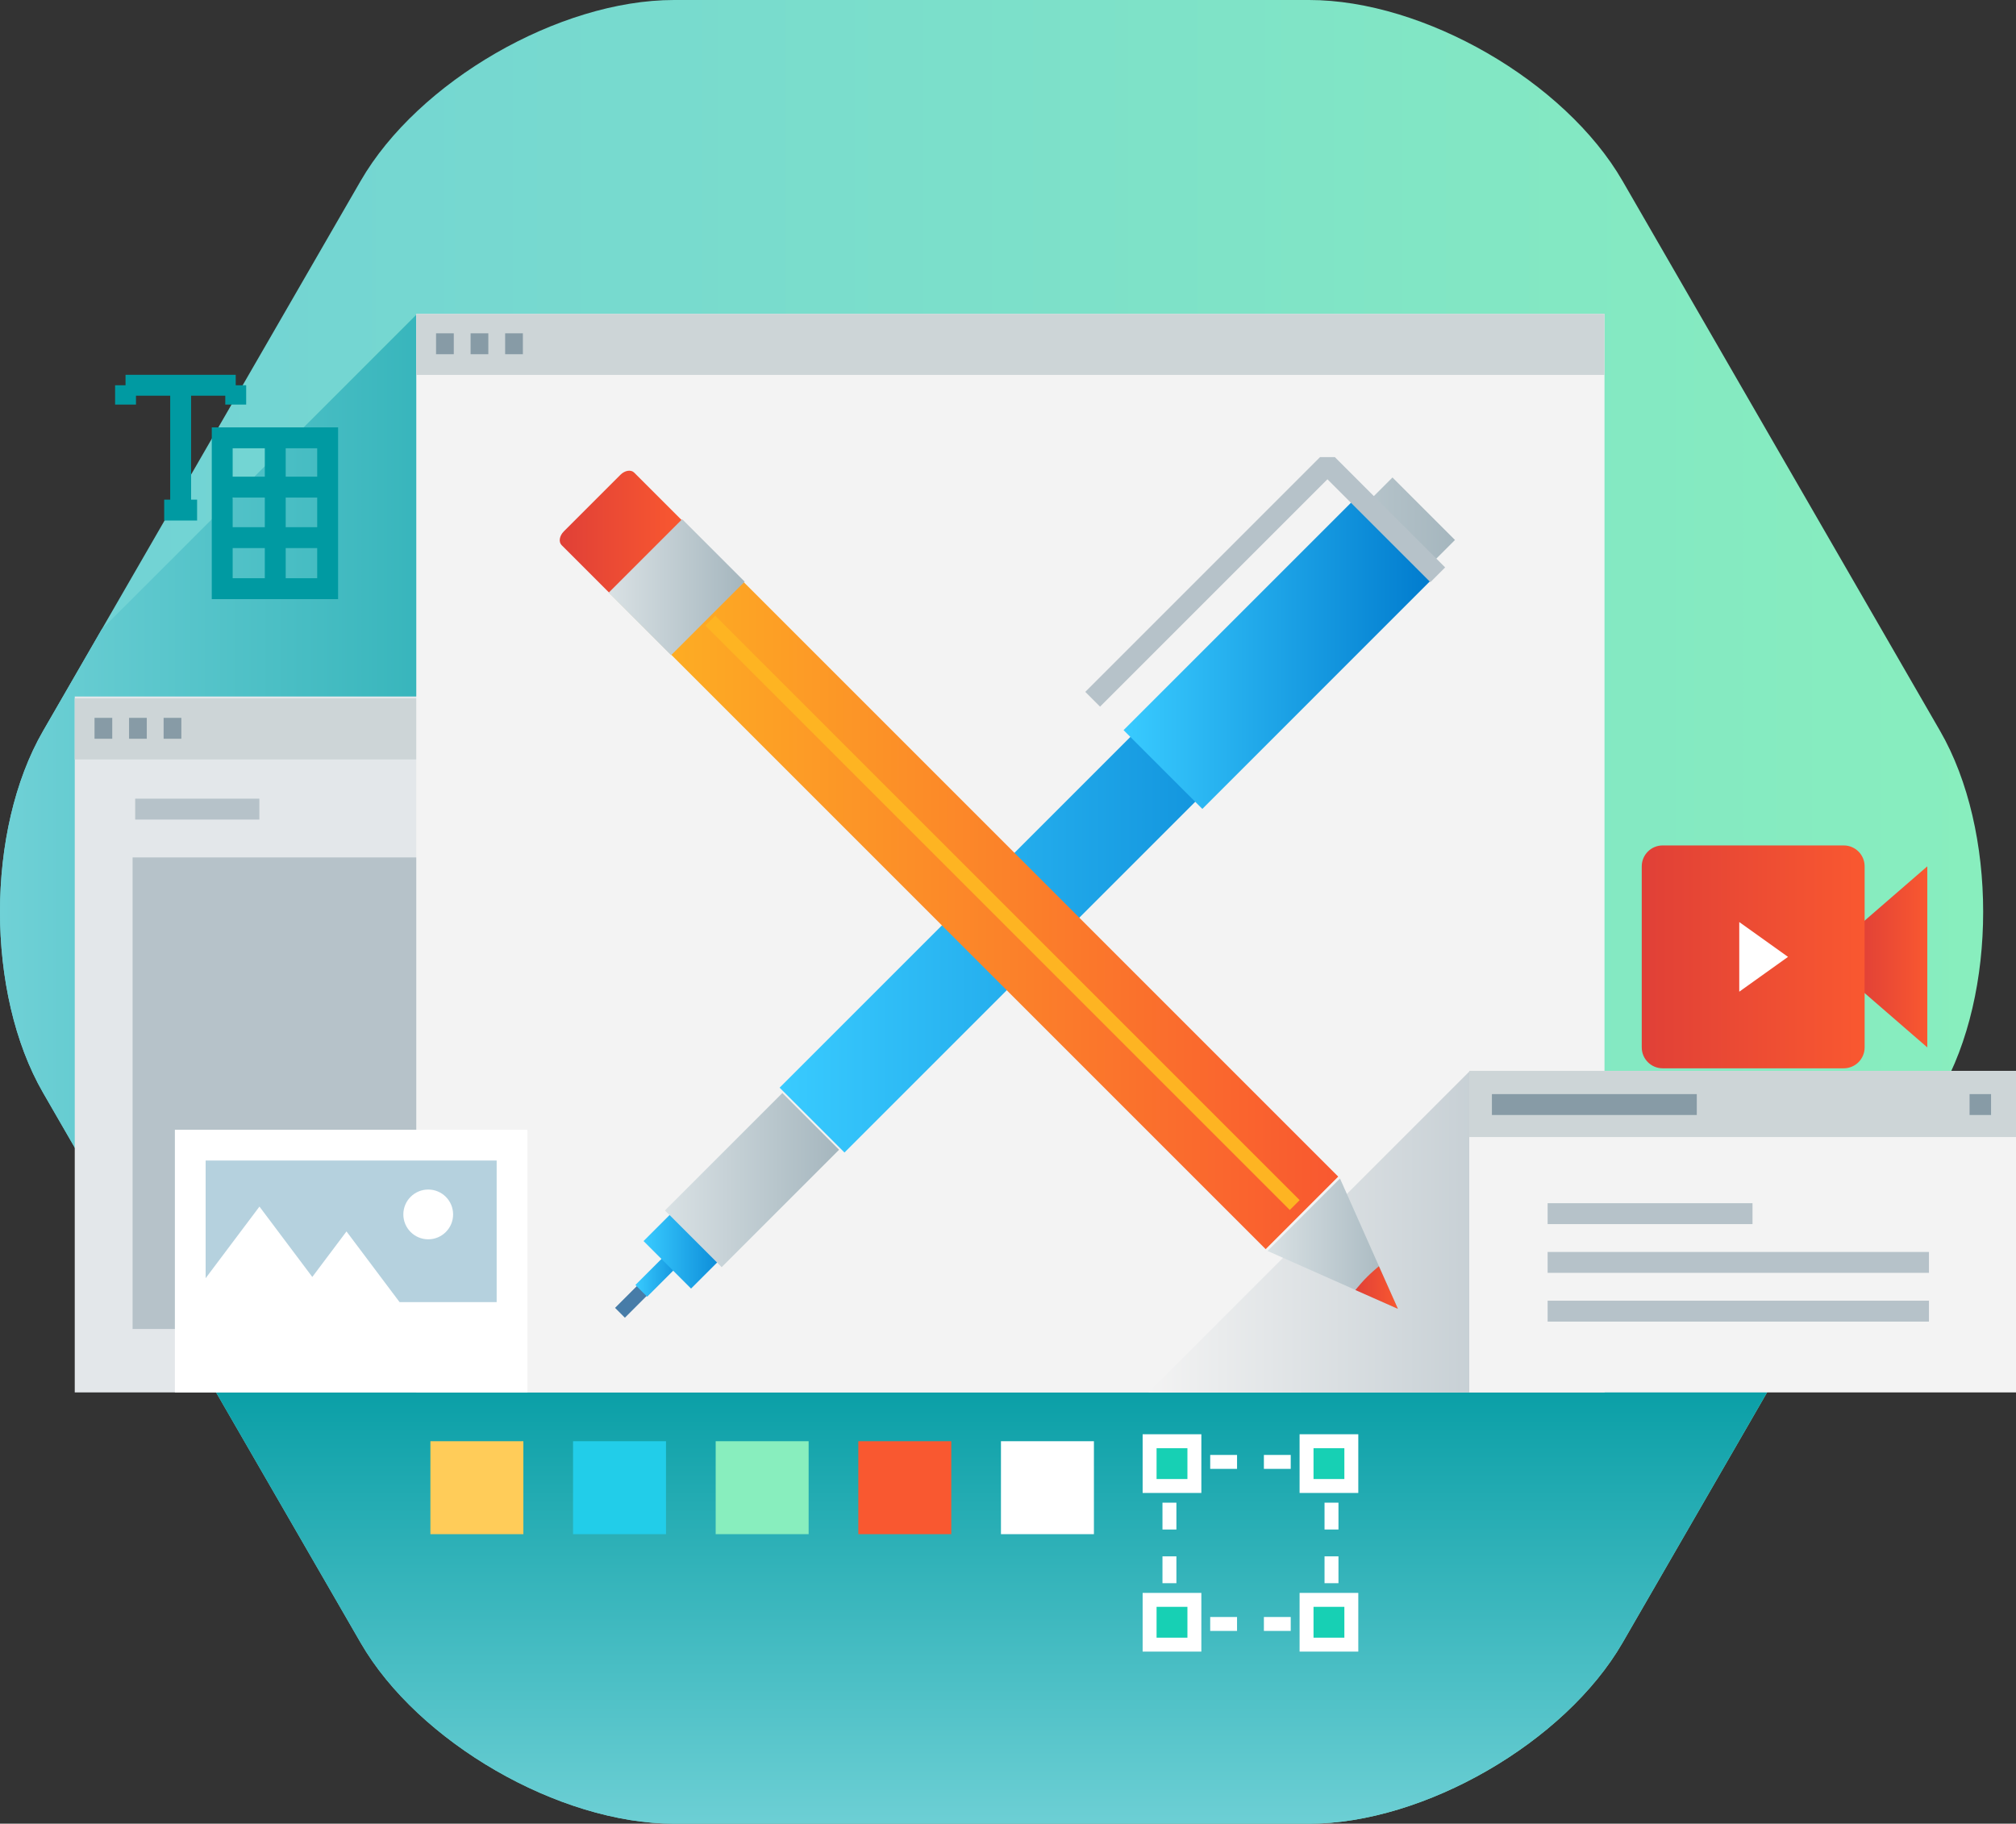<?xml version="1.0" encoding="utf-8"?>
<!-- Generator: Adobe Illustrator 16.0.0, SVG Export Plug-In . SVG Version: 6.00 Build 0)  -->
<!DOCTYPE svg PUBLIC "-//W3C//DTD SVG 1.1//EN" "http://www.w3.org/Graphics/SVG/1.1/DTD/svg11.dtd">
<svg version="1.1" id="Layer_4" xmlns="http://www.w3.org/2000/svg" xmlns:xlink="http://www.w3.org/1999/xlink" x="0px" y="0px"
	 width="289.454px" height="261.855px" viewBox="0 0 289.454 261.855" enable-background="new 0 0 289.454 261.855"
	 xml:space="preserve">
<rect x="0" y="0" width="289.454" height="261.855" fill="#333333" stroke="none"/>
<g>
	<linearGradient id="SVGID_1_" gradientUnits="userSpaceOnUse" x1="0" y1="130.928" x2="284.739" y2="130.928">
		<stop  offset="0" style="stop-color:#70D1D6"/>
		<stop  offset="1" style="stop-color:#88EEBE"/>
	</linearGradient>
	<path fill="url(#SVGID_1_)" d="M96.779,261.855c-16.5,0-36.75-11.691-45-25.98L6.188,156.908c-8.25-14.289-8.25-37.672,0-51.961
		L51.779,25.98c8.25-14.289,28.5-25.98,45-25.98h91.182c16.5,0,36.75,11.691,45,25.98l45.591,78.967
		c8.25,14.289,8.25,37.672,0,51.961l-45.591,78.967c-8.25,14.289-28.5,25.98-45,25.98H96.779z"/>
	<linearGradient id="SVGID_2_" gradientUnits="userSpaceOnUse" x1="142.37" y1="264.076" x2="142.37" y2="193.125">
		<stop  offset="0" style="stop-color:#70D1D6"/>
		<stop  offset="1" style="stop-color:#009AA2"/>
	</linearGradient>
	<path fill="url(#SVGID_2_)" d="M30.447,198.928l21.332,36.947c8.25,14.289,28.5,25.98,45,25.98h91.182
		c16.5,0,36.75-11.691,45-25.98l21.332-36.947H30.447z"/>
	<linearGradient id="SVGID_3_" gradientUnits="userSpaceOnUse" x1="0" y1="116.818" x2="119.912" y2="116.818">
		<stop  offset="0" style="stop-color:#70D1D6"/>
		<stop  offset="1" style="stop-color:#009AA2"/>
	</linearGradient>
	<path fill="url(#SVGID_3_)" d="M14.617,90.348l-8.429,14.6c-8.25,14.289-8.25,37.672,0,51.961l18.257,31.623h95.467v-83.373
		L59.859,45.106L14.617,90.348z"/>
	<g>
		<linearGradient id="SVGID_4_" gradientUnits="userSpaceOnUse" x1="266.72" y1="137.392" x2="276.72" y2="137.392">
			<stop  offset="0" style="stop-color:#E04037"/>
			<stop  offset="1" style="stop-color:#F95830"/>
		</linearGradient>
		<polygon fill="url(#SVGID_4_)" points="266.72,133.058 266.72,141.724 276.72,150.392 276.72,124.392 		"/>
		<linearGradient id="SVGID_5_" gradientUnits="userSpaceOnUse" x1="235.72" y1="137.392" x2="267.72" y2="137.392">
			<stop  offset="0" style="stop-color:#E04037"/>
			<stop  offset="1" style="stop-color:#F95830"/>
		</linearGradient>
		<path fill="url(#SVGID_5_)" d="M267.72,150.392c0,1.656-1.343,3-3,3h-26c-1.656,0-3-1.344-3-3v-26c0-1.658,1.344-3,3-3h26
			c1.657,0,3,1.342,3,3V150.392z"/>
		<polygon fill="#FFFFFF" points="249.72,132.392 249.72,142.392 256.72,137.392 		"/>
	</g>
	<g>
		<rect x="10.733" y="100.007" fill="#E3E7EA" width="176.092" height="99.922"/>
		<rect x="19.037" y="123.112" fill="#B6C2C9" width="159.484" height="67.711"/>
		<rect x="10.733" y="100.282" fill="#CDD5D7" width="176.092" height="8.76"/>
		<g>
			<rect x="19.41" y="114.677" fill="#B6C2C9" width="17.828" height="3"/>
		</g>
		<g>
			<rect x="128.553" y="115.177" fill="#B0D9EF" width="7.137" height="2"/>
		</g>
		<g>
			<rect x="138.847" y="115.177" fill="#B0D9EF" width="7.137" height="2"/>
		</g>
		<g>
			<rect x="149.142" y="115.177" fill="#B0D9EF" width="7.138" height="2"/>
		</g>
		<g>
			<rect x="159.436" y="115.177" fill="#B0D9EF" width="7.138" height="2"/>
		</g>
		<g>
			<rect x="169.732" y="115.177" fill="#B0D9EF" width="7.138" height="2"/>
		</g>
		<g>
			<rect x="13.572" y="103.071" fill="#879BA6" width="2.544" height="3"/>
		</g>
		<g>
			<rect x="18.531" y="103.071" fill="#879BA6" width="2.544" height="3"/>
		</g>
		<g>
			<rect x="23.492" y="103.071" fill="#879BA6" width="2.545" height="3"/>
		</g>
	</g>
	<g>
		<g>
			<rect x="59.769" y="45.07" fill="#F3F3F3" width="170.601" height="154.858"/>
			<rect x="59.769" y="45.07" fill="#CDD5D7" width="170.601" height="8.76"/>
			<g>
				<rect x="62.608" y="47.859" fill="#879BA6" width="2.545" height="3"/>
			</g>
			<g>
				<rect x="67.567" y="47.859" fill="#879BA6" width="2.545" height="3"/>
			</g>
			<g>
				<rect x="72.528" y="47.859" fill="#879BA6" width="2.545" height="3"/>
			</g>
		</g>
	</g>
	<g>
		<rect x="25.11" y="162.214" fill="#FFFFFF" width="50.616" height="37.715"/>
		<polygon fill="#B5D1DE" points="29.524,166.63 29.524,183.532 37.252,173.247 44.84,183.351 49.749,176.813 55.998,185.136 
			57.37,186.962 71.31,186.962 71.31,166.63 		"/>
		<circle fill="#FFFFFF" cx="61.484" cy="174.372" r="3.573"/>
	</g>
	<g>
		<g>
			<g>
				<polygon fill="#FFFFFF" points="192.175,234.176 189.175,234.176 189.175,232.176 190.175,232.176 190.175,231.176 
					192.175,231.176 				"/>
			</g>
			<g>
				<path fill="#FFFFFF" d="M185.321,234.176h-3.854v-2h3.854V234.176z M177.613,234.176h-3.854v-2h3.854V234.176z"/>
			</g>
			<g>
				<polygon fill="#FFFFFF" points="169.906,234.176 166.906,234.176 166.906,231.176 168.906,231.176 168.906,232.176 
					169.906,232.176 				"/>
			</g>
			<g>
				<path fill="#FFFFFF" d="M168.906,227.322h-2v-3.854h2V227.322z M168.906,219.615h-2v-3.854h2V219.615z"/>
			</g>
			<g>
				<polygon fill="#FFFFFF" points="168.906,211.907 166.906,211.907 166.906,208.907 169.906,208.907 169.906,210.907 
					168.906,210.907 				"/>
			</g>
			<g>
				<path fill="#FFFFFF" d="M185.321,210.907h-3.854v-2h3.854V210.907z M177.614,210.907h-3.854v-2h3.854V210.907z"/>
			</g>
			<g>
				<polygon fill="#FFFFFF" points="192.175,211.907 190.175,211.907 190.175,210.907 189.175,210.907 189.175,208.907 
					192.175,208.907 				"/>
			</g>
			<g>
				<path fill="#FFFFFF" d="M192.175,227.322h-2v-3.854h2V227.322z M192.175,219.614h-2v-3.854h2V219.614z"/>
			</g>
		</g>
		<g>
			<g>
				<rect x="165.059" y="206.937" fill="#17D0B4" width="6.43" height="6.429"/>
				<path fill="#FFFFFF" d="M172.488,214.365h-8.43v-8.429h8.43V214.365z M166.059,212.365h4.43v-4.429h-4.43V212.365z"/>
			</g>
			<g>
				<rect x="187.593" y="206.937" fill="#17D0B4" width="6.429" height="6.429"/>
				<path fill="#FFFFFF" d="M195.022,214.365h-8.429v-8.429h8.429V214.365z M188.593,212.365h4.429v-4.429h-4.429V212.365z"/>
			</g>
			<g>
				<rect x="165.059" y="229.716" fill="#17D0B4" width="6.43" height="6.429"/>
				<path fill="#FFFFFF" d="M172.488,237.145h-8.43v-8.429h8.43V237.145z M166.059,235.145h4.43v-4.429h-4.43V235.145z"/>
			</g>
			<g>
				<rect x="187.593" y="229.716" fill="#17D0B4" width="6.429" height="6.429"/>
				<path fill="#FFFFFF" d="M195.022,237.145h-8.429v-8.429h8.429V237.145z M188.593,235.145h4.429v-4.429h-4.429V235.145z"/>
			</g>
		</g>
	</g>
	<g>
		<rect x="61.797" y="206.937" fill="#FFCC59" width="13.346" height="13.345"/>
		<rect x="82.278" y="206.937" fill="#22CDE9" width="13.345" height="13.345"/>
		<rect x="102.756" y="206.937" fill="#88EEBE" width="13.346" height="13.345"/>
		<rect x="123.237" y="206.937" fill="#F95830" width="13.345" height="13.345"/>
		<rect x="143.716" y="206.937" fill="#FFFFFF" width="13.347" height="13.345"/>
	</g>
	<g>
		<g>
			<g>
				<path fill="#009AA2" d="M48.542,86.023H30.406V61.367h18.137V86.023z M33.406,83.023h12.137V64.367H33.406V83.023z"/>
			</g>
			<g>
				<rect x="38.021" y="63.222" fill="#009AA2" width="3" height="20.949"/>
			</g>
			<g>
				<rect x="31.903" y="68.443" fill="#009AA2" width="15.237" height="3"/>
			</g>
			<g>
				<rect x="31.903" y="75.696" fill="#009AA2" width="15.237" height="3"/>
			</g>
		</g>
		<g>
			<g>
				<rect x="23.573" y="71.74" fill="#009AA2" width="4.726" height="3"/>
			</g>
			<g>
				<rect x="16.525" y="55.317" fill="#009AA2" width="3" height="2.774"/>
			</g>
			<g>
				<rect x="32.346" y="55.317" fill="#009AA2" width="3" height="2.774"/>
			</g>
			<g>
				<rect x="24.437" y="56.139" fill="#009AA2" width="3" height="16.645"/>
			</g>
			<g>
				<rect x="18.025" y="53.817" fill="#009AA2" width="15.821" height="3"/>
			</g>
		</g>
	</g>
	<linearGradient id="SVGID_6_" gradientUnits="userSpaceOnUse" x1="164.888" y1="176.852" x2="230.37" y2="176.852">
		<stop  offset="0" style="stop-color:#F3F3F3"/>
		<stop  offset="0.993" style="stop-color:#B6C2C9"/>
	</linearGradient>
	<polygon fill="url(#SVGID_6_)" points="164.888,199.929 230.37,199.929 230.37,173.099 211.044,153.773 	"/>
	<g>
		<rect x="210.954" y="153.761" fill="#F3F3F3" width="78.5" height="46.168"/>
		<rect x="210.954" y="153.761" fill="#CDD5D7" width="78.5" height="9.5"/>
		<g>
			<rect x="214.206" y="157.097" fill="#879BA6" width="29.416" height="3"/>
		</g>
		<g>
			<rect x="222.206" y="172.761" fill="#B6C2C9" width="29.416" height="3"/>
		</g>
		<g>
			<rect x="222.206" y="179.761" fill="#B6C2C9" width="54.75" height="3"/>
		</g>
		<g>
			<rect x="222.206" y="186.761" fill="#B6C2C9" width="54.75" height="3"/>
		</g>
		<g>
			<rect x="282.788" y="157.097" fill="#879BA6" width="3.084" height="3"/>
		</g>
	</g>
	<g>
		<g>
			<path fill="#B0D9EF" d="M98.413,179.208l-9.339,9.341L98.413,179.208z"/>
			
				<rect x="92.743" y="177.274" transform="matrix(0.707 0.707 -0.707 0.707 157.411 -12.452)" fill="#477CA8" width="2" height="13.209"/>
		</g>
		<linearGradient id="SVGID_7_" gradientUnits="userSpaceOnUse" x1="91.231" y1="181.743" x2="100.121" y2="181.743">
			<stop  offset="0" style="stop-color:#39CBFF"/>
			<stop  offset="1" style="stop-color:#007ACD"/>
		</linearGradient>
		<polygon fill="url(#SVGID_7_)" points="92.916,186.188 100.121,178.982 98.437,177.299 91.231,184.504 		"/>
		<g>
			<linearGradient id="SVGID_8_" gradientUnits="userSpaceOnUse" x1="169.492" y1="88.266" x2="208.903" y2="88.266">
				<stop  offset="0" style="stop-color:#D9E1E4"/>
				<stop  offset="1" style="stop-color:#A5B6BE"/>
			</linearGradient>
			<polygon fill="url(#SVGID_8_)" points="169.492,98.998 178.465,107.971 208.903,77.532 199.93,68.56 			"/>
		</g>
		<linearGradient id="SVGID_9_" gradientUnits="userSpaceOnUse" x1="111.937" y1="119.827" x2="203.252" y2="119.827">
			<stop  offset="0" style="stop-color:#39CBFF"/>
			<stop  offset="1" style="stop-color:#007ACD"/>
		</linearGradient>
		<polygon fill="url(#SVGID_9_)" points="121.25,165.484 203.252,83.48 193.94,74.17 111.937,156.173 		"/>
		<linearGradient id="SVGID_10_" gradientUnits="userSpaceOnUse" x1="92.399" y1="178.004" x2="106.426" y2="178.004">
			<stop  offset="0" style="stop-color:#39CBFF"/>
			<stop  offset="1" style="stop-color:#007ACD"/>
		</linearGradient>
		<polygon fill="url(#SVGID_10_)" points="99.221,185.018 106.426,177.812 99.605,170.99 92.399,178.196 		"/>
		<g>
			<linearGradient id="SVGID_11_" gradientUnits="userSpaceOnUse" x1="161.321" y1="93.639" x2="206.336" y2="93.639">
				<stop  offset="0" style="stop-color:#39CBFF"/>
				<stop  offset="1" style="stop-color:#007ACD"/>
			</linearGradient>
			<polygon fill="url(#SVGID_11_)" points="161.321,104.836 172.63,116.146 206.336,82.438 195.028,71.13 			"/>
		</g>
		<g>
			<g>
				<polygon fill="#B6C2C9" points="157.946,101.463 155.824,99.342 189.531,65.633 191.652,65.633 207.493,81.472 205.372,83.593 
					190.592,68.814 				"/>
			</g>
		</g>
		<linearGradient id="SVGID_12_" gradientUnits="userSpaceOnUse" x1="95.474" y1="169.442" x2="120.475" y2="169.442">
			<stop  offset="0" style="stop-color:#D9E1E4"/>
			<stop  offset="1" style="stop-color:#A5B6BE"/>
		</linearGradient>
		<polygon fill="url(#SVGID_12_)" points="103.617,181.942 120.475,165.086 112.331,156.942 95.474,173.8 		"/>
	</g>
	<g>
		<g>
			<g>
				<linearGradient id="SVGID_13_" gradientUnits="userSpaceOnUse" x1="80.367" y1="76.433" x2="98.059" y2="76.433">
					<stop  offset="0" style="stop-color:#E04037"/>
					<stop  offset="1" style="stop-color:#F95830"/>
				</linearGradient>
				<path fill="url(#SVGID_13_)" d="M80.639,78.275l7.003,7.004l10.417-10.417l-7.004-7.002c-0.464-0.467-1.341-0.321-1.975,0.312
					l-8.123,8.123C80.32,76.932,80.174,77.812,80.639,78.275z"/>
				<linearGradient id="SVGID_14_" gradientUnits="userSpaceOnUse" x1="87.643" y1="127.111" x2="192.138" y2="127.111">
					<stop  offset="0" style="stop-color:#FEB422"/>
					<stop  offset="1" style="stop-color:#F95830"/>
				</linearGradient>
				<polygon fill="url(#SVGID_14_)" points="192.138,168.943 98.059,74.862 87.643,85.279 181.723,179.36 				"/>
			</g>
			<linearGradient id="SVGID_15_" gradientUnits="userSpaceOnUse" x1="181.988" y1="178.565" x2="200.705" y2="178.565">
				<stop  offset="0" style="stop-color:#D9E1E4"/>
				<stop  offset="1" style="stop-color:#A5B6BE"/>
			</linearGradient>
			<polygon fill="url(#SVGID_15_)" points="181.988,179.614 200.705,187.922 192.392,169.209 			"/>
			<g>
				<linearGradient id="SVGID_16_" gradientUnits="userSpaceOnUse" x1="87.385" y1="84.312" x2="106.916" y2="84.312">
					<stop  offset="0" style="stop-color:#D9E1E4"/>
					<stop  offset="1" style="stop-color:#A5B6BE"/>
				</linearGradient>
				<polygon fill="url(#SVGID_16_)" points="96.356,94.078 106.916,83.518 97.945,74.547 87.385,85.107 				"/>
			</g>
			<linearGradient id="SVGID_17_" gradientUnits="userSpaceOnUse" x1="194.604" y1="184.866" x2="200.705" y2="184.866">
				<stop  offset="0" style="stop-color:#E04037"/>
				<stop  offset="1" style="stop-color:#F95830"/>
			</linearGradient>
			<path fill="url(#SVGID_17_)" d="M197.978,181.811c-0.565,0.485-1.132,0.973-1.681,1.521c-0.609,0.608-1.168,1.248-1.693,1.893
				l6.101,2.697L197.978,181.811z"/>
		</g>
		<g>
			
				<rect x="84.588" y="130.098" transform="matrix(0.707 0.707 -0.707 0.707 134.858 -63.38)" fill="#FEB422" width="118.696" height="2"/>
		</g>
	</g>
</g>
</svg>
